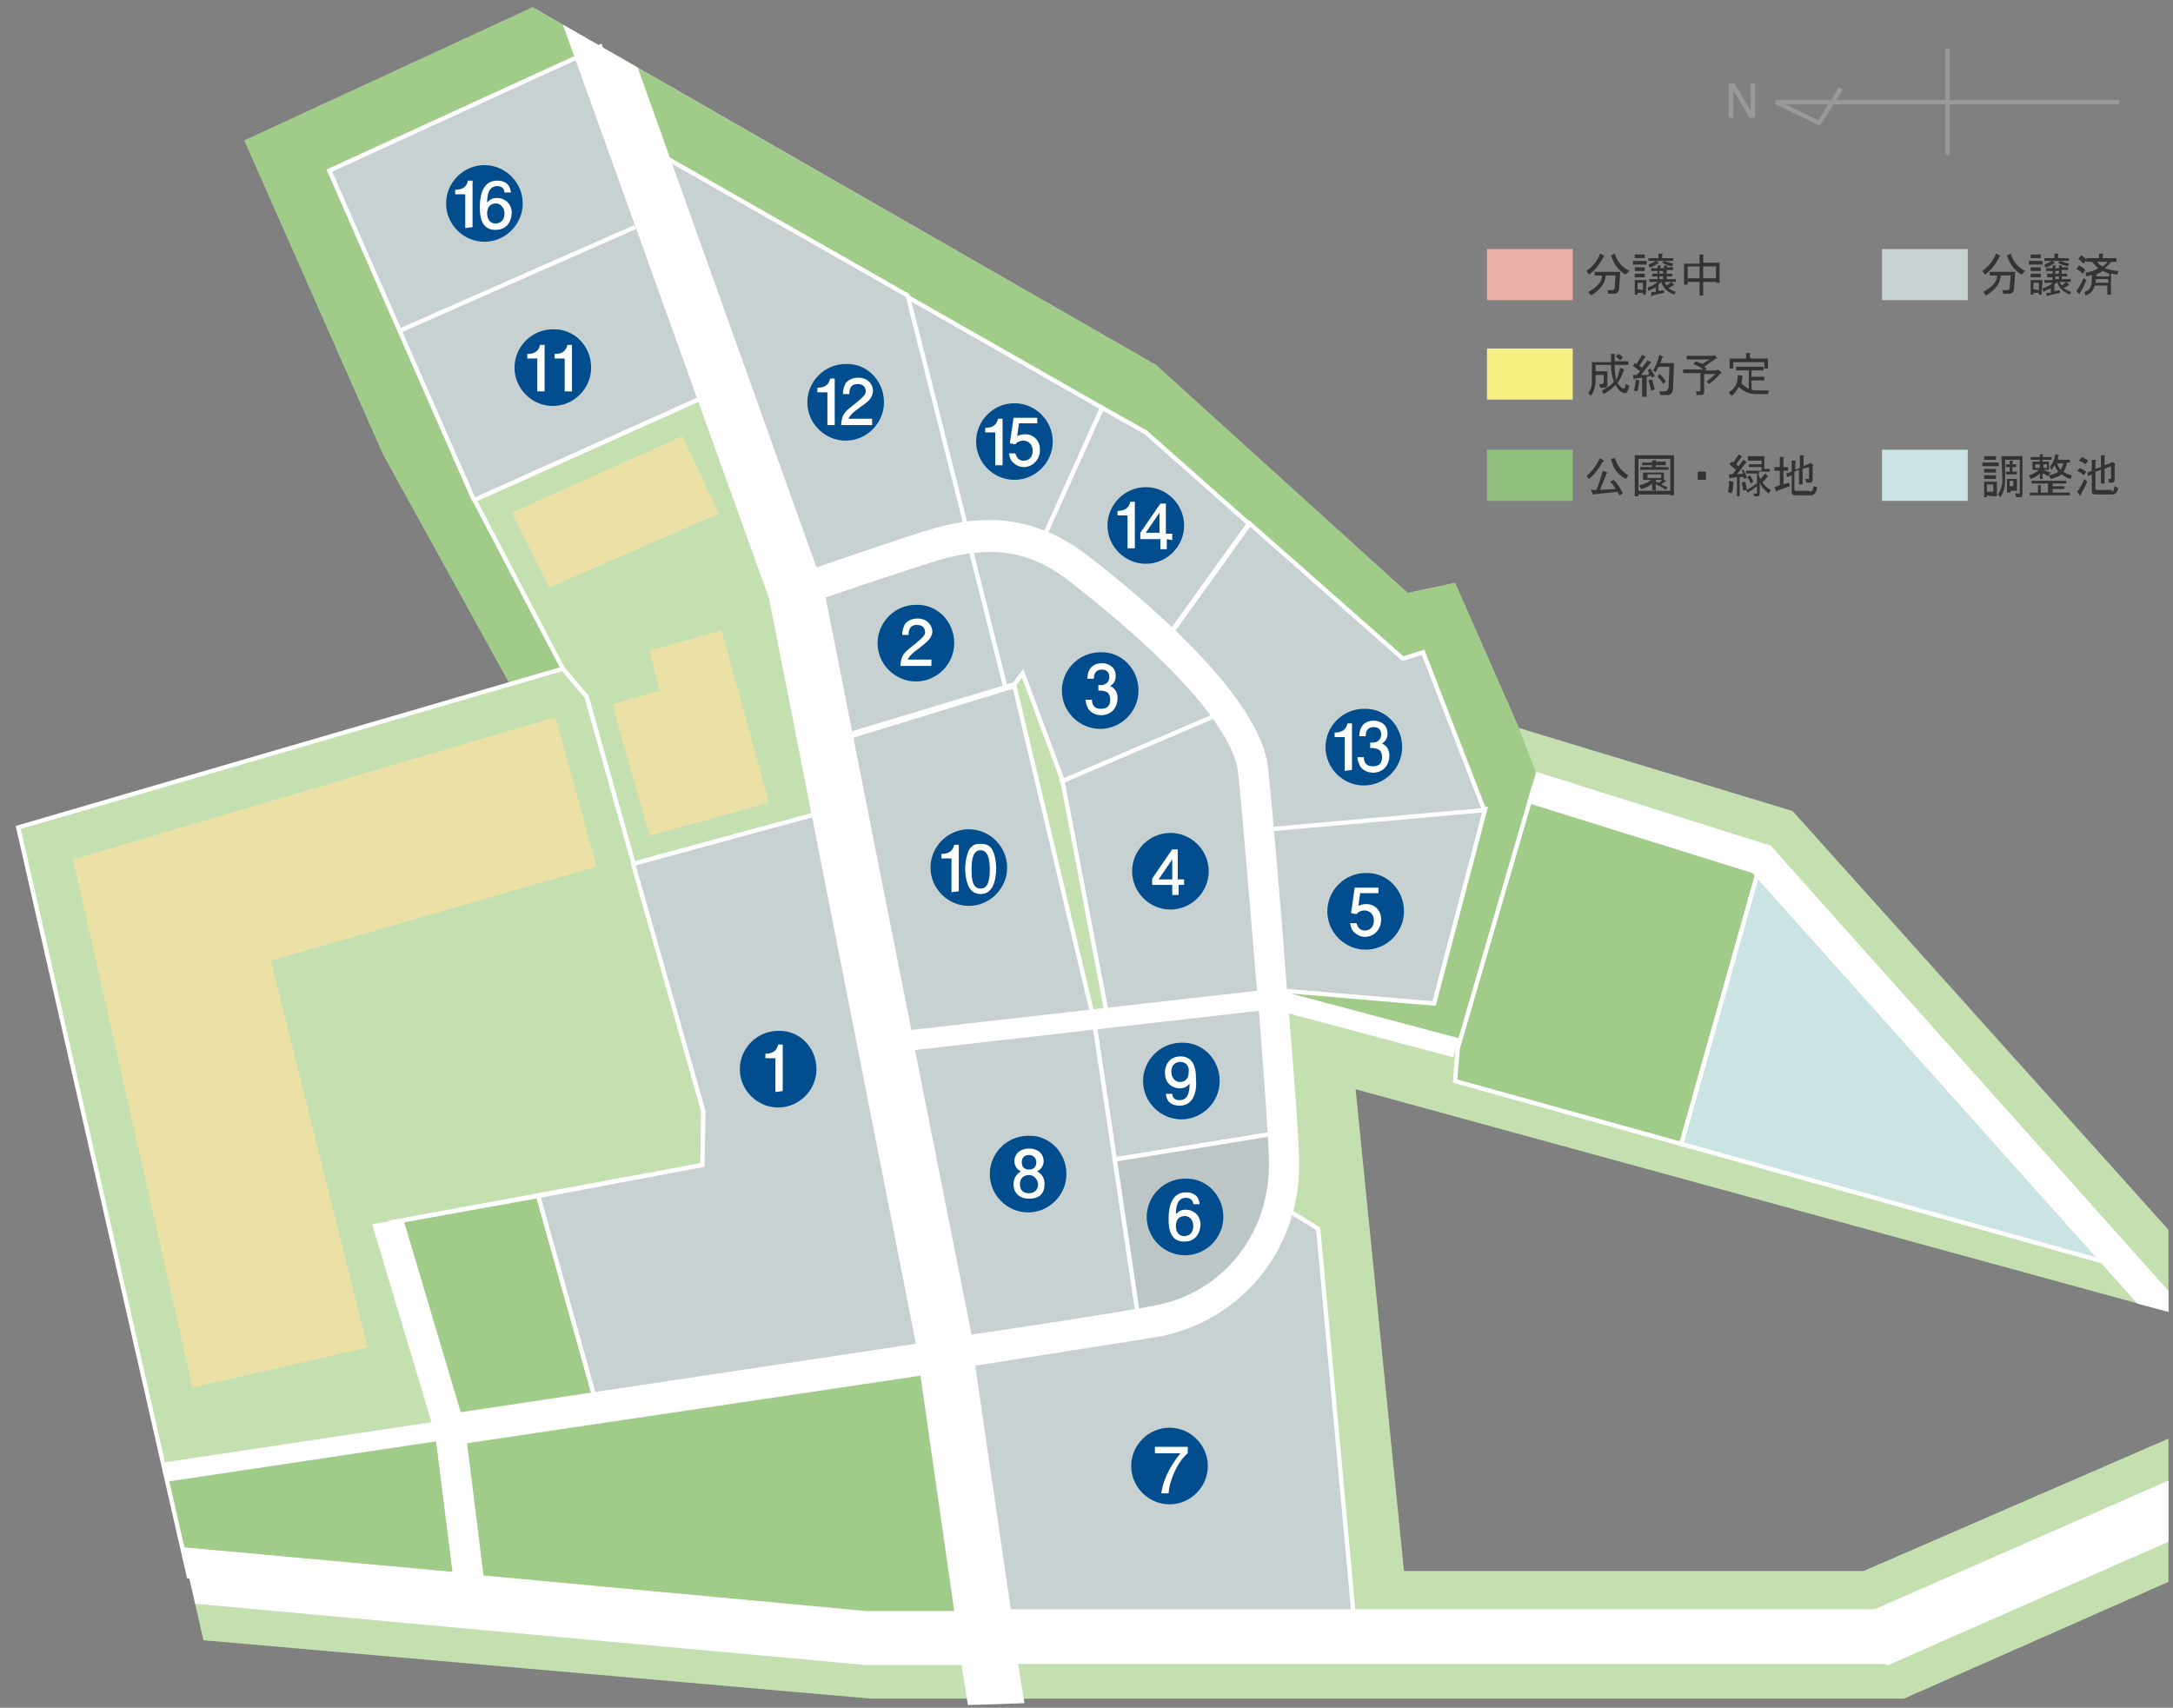 <?xml version="1.0" encoding="utf-8"?>
<!-- Generator: Adobe Illustrator 27.0.1, SVG Export Plug-In . SVG Version: 6.00 Build 0)  -->
<svg version="1.1" id="レイヤー_2_1_" xmlns="http://www.w3.org/2000/svg" xmlns:xlink="http://www.w3.org/1999/xlink" x="0px"
	 y="0px" viewBox="0 0 238.2 187.2" style="enable-background:new 0 0 238.2 187.2;" xml:space="preserve">
<rect x="0" y="0" width="238.2" height="187.2" fill="#808080" stroke="none"/>
<style type="text/css">
	.st0{fill:none;}
	.st1{fill:none;stroke:#999999;stroke-width:0.47;}
	.st2{fill:#999999;}
	.st3{fill:#333333;}
	.st4{fill:#EAB1A8;}
	.st5{fill:#C8D1D1;}
	.st6{fill:#F7F083;}
	.st7{fill:#92C17F;}
	.st8{fill:#CBE3E3;}
	.st9{fill:#C4E0B1;}
	.st10{fill:#A0CB89;}
	.st11{fill:#C4E0B1;stroke:#FFFFFF;stroke-width:0.471;}
	.st12{fill:#A0CB89;stroke:#FFFFFF;stroke-width:0.471;}
	.st13{fill:#CBE3E3;stroke:#FFFFFF;stroke-width:0.471;}
	.st14{fill:#EBE1A7;}
	.st15{fill:#C8D1D1;stroke:#FFFFFF;stroke-width:0.471;}
	.st16{fill:#BCC6C7;stroke:#FFFFFF;stroke-width:0.471;}
	.st17{fill:#FFFFFF;}
	.st18{fill:#014D8E;}
	.st19{fill:none;stroke:#FFFFFF;stroke-width:0.471;}
</style>
<polygon class="st0" points="155.9,71.3 153.7,72 153.7,72 "/>
<g>
	<polyline class="st1" points="232.3,11.2 194.7,11.2 199.4,13.5 201.8,9.7 	"/>
	<line class="st1" x1="213.5" y1="17" x2="213.5" y2="5.3"/>
</g>
<g>
	<g>
		<path class="st2" d="M189.5,9.1h0.6l1.8,3v-3h0.5v3.8h-0.6l-1.8-3v3h-0.5V9.1z"/>
	</g>
</g>
<g>
	<g>
		<path class="st3" d="M174.2,30.1l-0.3-0.4c0.7-0.5,1.2-1.1,1.5-1.9l0.4,0.2c0.1,0.1,0.1,0.1,0,0.1
			C175.4,28.9,174.9,29.6,174.2,30.1z M177.6,29.8l-0.1,1.6c0,0.6-0.2,0.8-0.6,0.8h-0.6l-0.1-0.4h0.5c0.2,0,0.3-0.1,0.3-0.3l0.1-1.3
			H176v0.2c-0.1,0.7-0.6,1.4-1.6,2l-0.3-0.4c0.9-0.5,1.4-1,1.5-1.6v-0.2h-0.8v-0.4H177.6z M178.2,30.1c-0.7-0.4-1.3-1.1-1.6-2.1
			l0.4-0.2c0.3,0.9,0.8,1.5,1.6,1.9L178.2,30.1z"/>
		<path class="st3" d="M180.5,28.6V29H179v-0.4H180.5z M180.4,32.3h-0.3v-0.2h-0.6v0.2h-0.3v-1.6h1.3L180.4,32.3L180.4,32.3z
			 M179.2,28.3v-0.4h1.1v0.4H179.2z M180.3,29.7h-1.1v-0.4h1.1V29.7z M180.3,30.4h-1.1V30h1.1V30.4z M180.1,31.8V31h-0.6v0.7
			L180.1,31.8L180.1,31.8z M183.5,32.3c-0.7-0.3-1.2-0.7-1.4-1.4l-0.3,0.3v0.7l0.6-0.1v0.3l-1.3,0.3c0,0.1,0,0.1-0.1,0.1V32h0.5
			v-0.5c-0.4,0.2-0.7,0.3-0.8,0.4l-0.1-0.4c0.4-0.1,0.8-0.3,1.1-0.6h-0.9v-0.3h0.9v-0.3h-0.6V30h0.6v-0.3H181v-0.3h0.7v-0.3h0.3
			c0.1,0,0.1,0.1,0,0.1v0.2h0.4v-0.3h0.3c0.1,0,0.1,0.1,0,0.1v0.1h0.7v0.3h-0.7V30h0.6v0.3h-0.6v0.3h1v0.3h-1.2
			c0,0.1,0.1,0.3,0.2,0.4l0.5-0.4l0.3,0.3c0,0.1,0,0.1-0.1,0.1l-0.5,0.3c0.3,0.2,0.6,0.3,0.8,0.4L183.5,32.3z M180.7,29
			c0.4-0.2,0.7-0.3,0.8-0.4h-0.8v-0.3h1.1v-0.5h0.4c0.1,0,0.1,0.1,0,0.1v0.4h1.2v0.3h-1c0.3,0.1,0.6,0.2,1,0.3l-0.1,0.3
			c-0.4-0.1-0.8-0.2-1.1-0.4l0.2-0.2h-0.8l0.2,0.2c0.1,0.1,0,0.1-0.1,0.1c-0.3,0.2-0.6,0.4-0.9,0.4L180.7,29z M182.3,30v-0.3h-0.4
			V30H182.3z M182.3,30.6v-0.3h-0.4v0.3H182.3z"/>
		<path class="st3" d="M186.3,27.9h0.4c0.1,0,0.1,0.1,0,0.1v0.8h1.8V31h-0.4v-0.1h-1.4v1.5h-0.4v-1.5H185v0.3h-0.4v-2.3h1.7V27.9z
			 M186.3,30.5v-1.3H185v1.3H186.3z M188.1,30.5v-1.3h-1.4v1.3H188.1z"/>
	</g>
</g>
<g>
	<g>
		<path class="st3" d="M217.6,30.1l-0.3-0.4c0.7-0.5,1.2-1.1,1.5-1.9l0.4,0.2c0.1,0.1,0.1,0.1,0,0.1
			C218.8,28.9,218.3,29.6,217.6,30.1z M220.9,29.8l-0.1,1.6c0,0.6-0.2,0.8-0.6,0.8h-0.6l-0.1-0.4h0.5c0.2,0,0.3-0.1,0.3-0.3l0.1-1.3
			h-1.1v0.2c-0.1,0.7-0.6,1.4-1.6,2l-0.3-0.4c0.9-0.5,1.4-1,1.5-1.6v-0.2h-0.8v-0.4H220.9z M221.6,30.1c-0.7-0.4-1.3-1.1-1.6-2.1
			l0.4-0.2c0.3,0.9,0.8,1.5,1.6,1.9L221.6,30.1z"/>
		<path class="st3" d="M223.9,28.6V29h-1.5v-0.4H223.9z M223.8,32.3h-0.3v-0.2h-0.6v0.2h-0.3v-1.6h1.3L223.8,32.3L223.8,32.3z
			 M222.6,28.3v-0.4h1.1v0.4H222.6z M223.7,29.7h-1.1v-0.4h1.1V29.7z M223.7,30.4h-1.1V30h1.1V30.4z M223.5,31.8V31h-0.6v0.7
			L223.5,31.8L223.5,31.8z M226.9,32.3c-0.7-0.3-1.2-0.7-1.4-1.4l-0.3,0.3v0.7l0.6-0.1v0.3l-1.3,0.3c0,0.1,0,0.1-0.1,0.1l-0.1-0.4
			h0.5v-0.5c-0.4,0.2-0.7,0.3-0.8,0.4l-0.1-0.4c0.4-0.1,0.8-0.3,1.1-0.6h-0.9v-0.3h0.9v-0.3h-0.6V30h0.6v-0.3h-0.7v-0.3h0.7v-0.3
			h0.3c0.1,0,0.1,0.1,0,0.1v0.2h0.4v-0.3h0.3c0.1,0,0.1,0.1,0,0.1v0.1h0.7v0.3H226V30h0.6v0.3H226v0.3h1v0.3h-1.2
			c0,0.1,0.1,0.3,0.2,0.4l0.5-0.4l0.3,0.3c0,0.1,0,0.1-0.1,0.1l-0.5,0.3c0.3,0.2,0.6,0.3,0.8,0.4L226.9,32.3z M224.1,29
			c0.4-0.2,0.7-0.3,0.8-0.4h-0.8v-0.3h1.1v-0.5h0.4c0.1,0,0.1,0.1,0,0.1v0.4h1.2v0.3h-1c0.3,0.1,0.6,0.2,1,0.3l-0.1,0.3
			c-0.4-0.1-0.8-0.2-1.1-0.4l0.2-0.2H225l0.2,0.2c0.1,0.1,0,0.1-0.1,0.1c-0.3,0.2-0.6,0.4-0.9,0.4L224.1,29z M225.7,30v-0.3h-0.4V30
			H225.7z M225.7,30.6v-0.3h-0.4v0.3H225.7z"/>
		<path class="st3" d="M227.6,31.9c0.4-0.5,0.6-1,0.8-1.4l0.3,0.2c-0.2,0.5-0.4,1-0.7,1.4c0,0.1,0,0.2-0.1,0.1L227.6,31.9z
			 M227.9,29.1c0.3,0.1,0.5,0.3,0.7,0.5l-0.3,0.4c-0.2-0.2-0.4-0.4-0.7-0.5L227.9,29.1z M228.1,28c0.3,0.1,0.5,0.3,0.6,0.5l-0.3,0.4
			c-0.2-0.2-0.4-0.4-0.6-0.5L228.1,28z M228.5,32c0.6-0.2,0.8-0.6,0.8-1.4v-0.5c-0.1,0.1-0.3,0.1-0.6,0.2l-0.1-0.4
			c0.6-0.1,1.1-0.3,1.4-0.5c-0.3-0.3-0.5-0.5-0.7-0.7h-0.6v-0.4h1.4v-0.5h0.4c0.1,0,0.1,0.1,0,0.1v0.4h1.5v0.4h-0.6
			c-0.1,0.2-0.4,0.5-0.7,0.7c0.4,0.1,0.9,0.3,1.5,0.3l-0.1,0.4c-0.2,0-0.4-0.1-0.7-0.1v2.3H231v-1h-1.4c-0.1,0.5-0.4,0.9-1,1.1
			L228.5,32z M229.7,31h1.4v-0.4h-1.4C229.8,30.8,229.7,30.9,229.7,31z M229.8,30.3h1.4V30c-0.3-0.1-0.5-0.2-0.7-0.3
			c-0.3,0.2-0.5,0.3-0.7,0.4V30.3z M229.9,28.7c0.1,0.2,0.3,0.4,0.6,0.5c0.3-0.2,0.5-0.4,0.5-0.5H229.9z"/>
	</g>
</g>
<g>
	<g>
		<path class="st3" d="M177.6,40.3l0.4,0.2c0.1,0.1,0.1,0.1,0,0.1c-0.2,0.5-0.4,1-0.7,1.4c0.3,0.4,0.5,0.6,0.7,0.6
			c0.1,0,0.2-0.2,0.2-0.5l0.4,0.2c-0.1,0.5-0.3,0.8-0.4,0.8c-0.4,0-0.8-0.3-1.1-0.9c-0.4,0.4-0.8,0.7-1.3,1l-0.2-0.4
			c0.6-0.3,1.1-0.6,1.3-1c-0.2-0.5-0.3-1.1-0.3-1.8l0,0h-1.7v0.7h1.3v1.4c0,0.3-0.1,0.4-0.3,0.4h-0.5l-0.1-0.4h0.3
			c0.1,0,0.2-0.1,0.2-0.2v-0.8h-0.9v0.6c0,0.7-0.2,1.2-0.5,1.7l-0.3-0.3c0.3-0.4,0.4-0.8,0.4-1.3v-2.1h2.1v-0.9h0.4
			c0.1,0,0.1,0.1,0,0.1v0.7h1.5V40H177v0.2c0,0.6,0.1,1.1,0.2,1.5C177.3,41.3,177.5,40.8,177.6,40.3z M177.9,39.2l-0.3,0.3
			c-0.1-0.1-0.3-0.3-0.5-0.4l0.3-0.3C177.6,38.9,177.8,39,177.9,39.2z"/>
		<path class="st3" d="M180.6,40.6l0.3-0.2c0.2,0.3,0.4,0.6,0.5,0.8l-0.3,0.2l-0.1-0.2l-0.5,0.1v2.2H180v-2.1l-0.8,0.1
			c0,0.1,0,0.1-0.1,0.1l-0.1-0.5h0.4l0.4-0.4c-0.3-0.2-0.5-0.4-0.8-0.6l0.2-0.3l0.2,0.1l0.6-1l0.4,0.2c0,0.1,0,0.1-0.1,0.1l-0.6,0.9
			l0.3,0.2l0.6-0.8l0.4,0.2c0,0.1,0,0.1-0.1,0.1l-1,1.3h0.8C180.8,40.8,180.7,40.7,180.6,40.6z M179.1,42.8c0.1-0.3,0.2-0.7,0.2-1.2
			l0.4,0.1v0.1c-0.1,0.5-0.1,0.8-0.2,1.1L179.1,42.8z M180.7,41.7l0.4-0.1c0.1,0.4,0.2,0.7,0.3,1.1l-0.4,0.1
			C180.9,42.4,180.8,42,180.7,41.7z M182,39.8h1.5l-0.1,2.7c0,0.5-0.2,0.8-0.6,0.8H182l-0.1-0.4h0.6c0.2,0,0.3-0.1,0.4-0.4l0.1-2.3
			h-1.2c-0.1,0.2-0.2,0.4-0.3,0.6l-0.3-0.2c0.3-0.4,0.5-1,0.7-1.7l0.4,0.2c0.1,0.1,0,0.1-0.1,0.1C182.2,39.3,182.1,39.5,182,39.8z
			 M181.9,41c0.3,0.2,0.5,0.5,0.7,0.8l-0.3,0.3c-0.1-0.3-0.4-0.6-0.6-0.8L181.9,41z"/>
		<path class="st3" d="M186.8,40.2l0.3,0.2l-0.2,0.2h1.3l0.1-0.1l0.4,0.3c0.1,0.1,0,0.1-0.1,0.1c-0.4,0.5-0.8,0.9-1.3,1.2l-0.2-0.3
			c0.4-0.3,0.7-0.6,1-0.8h-1.3v2c0,0.2-0.1,0.3-0.3,0.3H186l-0.1-0.4h0.4c0.1,0,0.1,0,0.1-0.1v-1.9h-1.9v-0.4h2.2
			c-0.4-0.3-0.8-0.5-1.1-0.6l0.3-0.3c0.2,0.1,0.5,0.2,0.7,0.3l0.8-0.5h-2.5V39h2.9l0.1-0.1l0.3,0.3c0.1,0.1,0,0.1-0.1,0.1
			L186.8,40.2z"/>
		<path class="st3" d="M189.5,43c0.7-0.4,1-1,1-1.9l0.5,0.1v0.1l-0.1,0.7c0.2,0.2,0.5,0.5,0.8,0.6v-2h-1.4v-0.4h3v0.4H192v0.7h1.4
			v0.4H192v1c0.2,0.1,0.4,0.1,0.6,0.1h1.3l-0.1,0.4h-1.3c-0.8,0-1.4-0.3-1.9-0.8c-0.2,0.4-0.5,0.8-0.8,1L189.5,43z M191.9,39.3h1.9
			v1.1h-0.4v-0.7H190v0.7h-0.4v-1.1h1.8v-0.6h0.4c0.1,0,0.1,0.1,0,0.2L191.9,39.3L191.9,39.3z"/>
	</g>
</g>
<rect x="163" y="27.3" class="st4" width="9.4" height="5.6"/>
<rect x="206.3" y="27.3" class="st5" width="9.4" height="5.6"/>
<rect x="163" y="38.2" class="st6" width="9.4" height="5.6"/>
<g>
	<g>
		<path class="st3" d="M173.9,52.2c0.6-0.5,1.1-1.2,1.5-2l0.4,0.3c0.1,0.1,0,0.1-0.1,0.1c-0.4,0.7-0.9,1.4-1.5,1.9L173.9,52.2z
			 M174.6,54.2l-0.2-0.5h0.6c0.3-0.7,0.5-1.4,0.7-2.1l0.5,0.2c0.1,0,0.1,0.1-0.1,0.1c-0.2,0.6-0.5,1.2-0.7,1.8l1.7-0.1
			c-0.1-0.2-0.3-0.5-0.6-0.8l0.4-0.2c0.4,0.4,0.7,0.9,1,1.5l-0.4,0.2c0-0.1-0.1-0.2-0.2-0.4L174.6,54.2
			C174.7,54.3,174.6,54.3,174.6,54.2z M177,50.2c0.3,0.9,0.8,1.5,1.5,1.9l-0.3,0.4c-0.9-0.5-1.4-1.2-1.6-2.2L177,50.2z"/>
		<path class="st3" d="M183.5,49.9v4.4h-0.4v-0.1h-3.5v0.2h-0.4v-4.5C179.2,49.9,183.5,49.9,183.5,49.9z M183.1,50.3h-3.5v3.5h3.5
			V50.3z M181.5,50.4C181.6,50.4,181.6,50.5,181.5,50.4v0.2h1.1V51h-1.1v0.2h1.4v0.3h-3.1v-0.3h1.3V51H180v-0.3h1.1v-0.2L181.5,50.4
			L181.5,50.4z M181.1,53.7V53c-0.3,0.3-0.7,0.5-1.2,0.6l-0.2-0.4c0.5-0.1,0.9-0.3,1.3-0.6h-0.9v-0.8h2.3v0.8l0.2,0.1
			c0.1,0.1,0,0.1-0.1,0.1c-0.1,0.1-0.3,0.2-0.4,0.3c0.2,0.1,0.4,0.2,0.7,0.3l-0.2,0.3c-0.4-0.3-0.8-0.5-1.1-0.6v0.7L181.1,53.7
			L181.1,53.7z M182.1,52.4V52h-1.5v0.4H182.1z M182.2,52.6h-0.7v0.2c0.1,0,0.2,0.1,0.4,0.1C182,52.8,182.1,52.7,182.2,52.6z"/>
		<path class="st3" d="M187,51.7v0.9h-0.9v-0.9H187z"/>
		<path class="st3" d="M191.1,51.5c0.2,0.3,0.3,0.6,0.4,0.9l-0.3,0.1l-0.1-0.2h-0.4v2.1h-0.3v-2.1l-0.7,0.1c-0.1,0.1-0.1,0.1-0.1,0
			l-0.1-0.4h0.4l0.4-0.5c-0.2-0.2-0.5-0.4-0.7-0.6l0.2-0.3l0.2,0.1l0.6-0.9l0.3,0.2c0.1,0.1,0.1,0.1,0,0.1l-0.6,0.8l0.3,0.2l0.5-0.7
			l0.3,0.2c0.1,0.1,0.1,0.1,0,0.1l-1,1.3l0.7-0.1c0,0-0.1-0.2-0.2-0.4L191.1,51.5z M190,52.8C190.1,52.8,190.1,52.9,190,52.8
			c0,0.5,0,0.9-0.2,1.3l-0.4-0.2c0.1-0.4,0.2-0.8,0.1-1.2L190,52.8z M193.2,52.9c0.2,0.3,0.5,0.6,0.9,0.8l-0.2,0.4
			c-0.4-0.3-0.8-0.7-1-1.2v1.2c0,0.2-0.1,0.3-0.2,0.3h-0.4l-0.1-0.3h0.3c0.1,0,0.1,0,0.1-0.1v-0.7c-0.3,0.2-0.6,0.5-0.9,0.6
			c0,0.1,0,0.1-0.1,0.1l-0.2-0.3l-0.3,0.1c-0.1-0.4-0.1-0.7-0.2-0.9l0.4-0.1c0.1,0.2,0.1,0.5,0.2,0.9c0.4-0.2,0.7-0.5,1.1-0.7v-1.1
			h-1.2v-0.3h1.7v-0.4h-1.4v-0.3h1.4v-0.4h-1.5V50h1.8v1.4h0.6v0.3h-1.2v0.5c0.1,0.2,0.2,0.3,0.2,0.3l0.5-0.6l0.3,0.3
			c0,0.1,0,0.1-0.1,0.1L193.2,52.9z M191.9,53c-0.1-0.3-0.2-0.5-0.4-0.7l0.3-0.2c0.1,0.1,0.3,0.4,0.4,0.7L191.9,53z"/>
		<path class="st3" d="M196.2,53.3l-1.4,0.5c0,0.1,0,0.1-0.1,0.1l-0.2-0.5l0.6-0.2v-1.6h-0.6v-0.4h0.6v-1.1h0.4c0.1,0,0.1,0.1,0,0.1
			v1h0.5v0.4h-0.5v1.5l0.6-0.2L196.2,53.3L196.2,53.3z M198.7,53.7l0.1-0.4l0.4,0.1l-0.1,0.4c-0.1,0.3-0.3,0.5-0.6,0.5h-1.7
			c-0.2,0-0.4-0.1-0.4-0.3v-1.9l-0.5,0.2l-0.1-0.4l0.6-0.2v-1.2h0.4c0.1,0,0.1,0.1,0,0.1v0.9l0.5-0.2v-1.4h0.4c0.1,0,0.1,0.1,0,0.1
			v1.1l0.7-0.3v-0.1l0.4,0.3l-0.1,0.1v1.5c0,0.2-0.1,0.3-0.3,0.3H198l-0.1-0.4h0.3c0.1,0,0.1,0,0.1-0.1v-1.2l-0.7,0.2v1.7h-0.4v-1.6
			l-0.5,0.2v1.9c0,0.1,0,0.2,0.1,0.2h1.4C198.5,53.9,198.6,53.9,198.7,53.7z"/>
	</g>
</g>
<g>
	<g>
		<path class="st3" d="M219.1,50.7v0.4h-1.8v-0.4H219.1z M218.5,54.4L218.5,54.4l-0.7-0.1v0.2h-0.3v-1.7h1.4v1.6H218.5z M217.5,50
			h1.3v0.4h-1.3V50z M217.5,51.8v-0.4h1.3v0.4H217.5z M217.5,52.1h1.3v0.4h-1.3V52.1z M217.8,53.9h0.7v-0.8h-0.7V53.9z M219.4,50
			h2.3v4.2c0,0.2-0.1,0.3-0.2,0.3H221l-0.1-0.4h0.4c0.1,0,0.1,0,0.1-0.1v-3.6h-1.6v2.3c0,0.7-0.2,1.3-0.5,1.8l-0.3-0.3
			c0.3-0.4,0.5-1,0.5-1.6L219.4,50L219.4,50z M220.7,51.7h0.4V52h-1.2v-0.3h0.4v-0.5h-0.4v-0.3h0.4v-0.4h0.3c0.1,0,0.1,0.1,0,0.1
			v0.3h0.4v0.3h-0.4v0.5C220.6,51.7,220.7,51.7,220.7,51.7z M220.3,54H220v-1.5h1.1v1.3h-0.7V54H220.3z M220.3,52.7v0.6h0.4v-0.6
			H220.3z"/>
		<path class="st3" d="M224.5,52.2c-0.3-0.2-0.5-0.3-0.6-0.3v0.6h-0.3v-0.6c-0.2,0.2-0.6,0.5-1,0.6l-0.2-0.4
			c0.4-0.1,0.8-0.3,1.1-0.6h-0.7v-0.9h0.8v-0.2h-1v-0.3h1v-0.3h0.3c0.1,0,0.1,0.1,0,0.1v0.2h1v0.3h-1v0.2h0.7v0.9H224
			c0.2,0.1,0.5,0.2,0.8,0.3L224.5,52.2z M225,53.3h1.3v0.3H225V54h1.9v0.3h-4.4V54h0.9v-0.8h0.3c0.1,0,0.1,0.1,0,0.1V54h0.8v-1h-1.8
			v-0.3h3.8V53H225V53.3z M223.6,51.3v-0.4h-0.5v0.4H223.6z M224.4,51.3v-0.4H224v0.4H224.4z M225.6,50.4h1.3v0.3h-0.3
			c-0.1,0.4-0.2,0.7-0.4,1c0.2,0.2,0.5,0.3,0.9,0.4l-0.1,0.4c-0.4-0.1-0.8-0.3-1-0.5c-0.3,0.2-0.7,0.4-1.2,0.5l-0.2-0.4
			c0.4-0.1,0.8-0.2,1-0.4c-0.2-0.3-0.3-0.5-0.4-0.7c-0.1,0.2-0.2,0.3-0.3,0.5l-0.2-0.3c0.3-0.4,0.5-0.8,0.6-1.4l0.4,0.1
			c0.1,0.1,0,0.1-0.1,0.1V50.4z M225.5,50.8c0.1,0.3,0.2,0.5,0.4,0.7c0.1-0.2,0.2-0.4,0.3-0.7H225.5z"/>
		<path class="st3" d="M228.8,52.8c-0.2,0.5-0.5,1-0.7,1.4c0,0.1,0,0.2-0.1,0.1l-0.3-0.4c0.3-0.4,0.6-0.9,0.8-1.4L228.8,52.8z
			 M228,51.3c0.2,0.1,0.4,0.2,0.7,0.4l-0.3,0.4c-0.2-0.2-0.5-0.4-0.7-0.5L228,51.3z M228.2,50.1c0.2,0.1,0.5,0.2,0.7,0.4l-0.3,0.4
			c-0.2-0.2-0.5-0.3-0.7-0.4L228.2,50.1z M231.5,53.9c0.1,0,0.2-0.1,0.2-0.2l0.1-0.4l0.4,0.2l-0.1,0.3c-0.1,0.3-0.3,0.4-0.6,0.4
			h-1.8c-0.3,0-0.4-0.1-0.4-0.3V52l-0.4,0.2l-0.1-0.4l0.5-0.2v-1.2h0.4c0.1,0,0.1,0.1,0,0.1v0.9l0.6-0.2v-1.3h0.4
			c0.1,0,0.1,0.1,0,0.1v1l0.8-0.3v-0.1l0.4,0.3l-0.1,0.1v1.6c0,0.2-0.1,0.3-0.3,0.3h-0.3l-0.1-0.4h0.2c0.1,0,0.1,0,0.1-0.1v-1.3
			l-0.7,0.3V53h-0.4v-1.5l-0.6,0.2v1.8c0,0.1,0,0.2,0.1,0.2h1.7L231.5,53.9L231.5,53.9z"/>
	</g>
</g>
<rect x="163" y="49.3" class="st7" width="9.4" height="5.6"/>
<rect x="206.3" y="49.3" class="st8" width="9.4" height="5.6"/>
<polygon class="st9" points="58.4,0.8 26.8,15.4 42,49.8 55.9,75 2,90.7 22.3,179.8 95.5,186.2 208.7,186.2 237.7,173.4 
	237.7,157.7 204.3,172.2 153.9,172.2 148.6,119.4 237.7,143.8 237.7,134.8 196.5,88.9 166.5,79.8 159.5,63.9 154.3,65 126.7,40 "/>
<g>
	<polygon class="st10" points="159.5,63.9 154.3,65 126.7,40 65.8,5.1 69.5,15.3 125.6,47.4 153.9,72.3 156,71.5 162.8,88.7 
		157.2,110 139.6,108.5 139.6,109.5 159.8,114.9 168.5,85 166.5,79.8 	"/>
	<polygon class="st10" points="52,54.8 36.1,18.7 65.8,5.1 58.4,0.8 26.8,15.4 42,49.8 55.9,75 61.7,73.3 	"/>
</g>
<polygon class="st11" points="87.3,64.8 79.2,42.6 52,54.8 61.7,73.3 64.3,76.4 69.4,94.7 91.8,88.6 "/>
<polygon class="st12" points="49.3,156.7 51.6,175.6 95,179.5 108.2,179.5 103.7,148.5 "/>
<polygon class="st11" points="42.9,134 77,127.7 77.1,121.8 64.3,76.4 61.7,73.3 2,90.7 18.1,161.4 49.3,156.7 "/>
<polygon class="st12" points="49.3,156.7 18.1,161.4 20.7,172.8 51.6,175.6 "/>
<polygon class="st12" points="168.1,86.4 159.8,114.9 159.5,118.5 184.3,125.4 193.1,94.2 "/>
<polygon class="st13" points="193.1,94.2 184.3,125.4 232.4,138.8 "/>
<polygon class="st14" points="65.4,95 60.9,78.6 8,94.2 21.1,152.1 40.3,147.7 29.7,105.3 "/>
<polygon class="st14" points="56.1,56.2 74.8,47.8 78.8,56.3 60.2,64.4 "/>
<polygon class="st14" points="71.2,91.6 84.3,88 79.1,69.1 71.2,71.3 72.3,75.7 67.1,77.2 "/>
<g>
	<polygon class="st12" points="42.9,134 49.3,156.7 65.5,154.3 59,131.1 	"/>
</g>
<g>
	<polygon class="st15" points="78.7,41.4 65.8,5.1 36.1,18.7 51.9,54.7 52,54.8 79.2,42.6 	"/>
</g>
<path class="st15" d="M108.2,179.5l-4.5-31c0,0,22.6-3.1,26.6-4.7c8.8-3.4,10-11.7,10-11.7l4.2,2.6l4.1,44.7L108.2,179.5z"/>
<polygon class="st0" points="156,71.5 153.9,72.3 153.9,72.3 "/>
<path class="st15" d="M125.6,47.4l-4.8-2.7L114,59.8c3.7,1.6,8.6,5.8,13.7,10.4l9.2-12.8L125.6,47.4z"/>
<path class="st15" d="M99.4,32.5l6.7,26.5c3.6-0.7,7.4,0.6,7.9,0.8l6.8-15.1L99.4,32.5z"/>
<path class="st15" d="M138.1,90.9c0.6,7.5,1.4,17.6,1.4,17.6l17.7,1.5l5.6-21.3l0,0L138.1,90.9z"/>
<path class="st15" d="M69.5,15.3l17.8,49.4c0,0,16.5-5.9,18.9-5.8l-6.7-26.5L69.5,15.3z"/>
<path class="st15" d="M134.9,78.6c3.1,4.3,3,9.2,3.2,12.4l24.6-2.2L156,71.5l-2.2,0.7l0,0"/>
<path class="st15" d="M153.9,72.3L137,57.4l-9.2,12.8c2.8,2.8,5.4,5.8,7.2,8.4"/>
<path class="st15" d="M137,82.3c-0.3-0.9-1.5-2.9-2.6-4.4l-18,7.7l0.1,0.2l4.9,25.7l18.1-2.1C139.6,109.5,138.2,85.9,137,82.3z"/>
<polygon class="st15" points="119.9,111.8 111.2,75.2 89.7,81.8 97,114.3 "/>
<polygon class="st15" points="140.6,124.1 139.6,109.5 119.9,111.8 122.2,127.1 "/>
<polygon class="st15" points="122.2,127.1 119.9,111.8 97,114.3 100.2,130.6 103.7,148.5 124.9,145.2 "/>
<path class="st16" d="M122.2,127.1l2.7,18.1c0,0,8.3-0.8,13-7.5c2.2-3.2,3.4-7.2,2.8-13.6L122.2,127.1z"/>
<polygon class="st15" points="91.8,88.6 69.4,94.7 77.1,121.8 77,127.7 59,131.1 65.5,154.3 103.7,148.5 "/>
<path class="st15" d="M87.3,64.8l3.1,16.5l19.9-6L106.1,59C104.6,58.7,87.3,64.8,87.3,64.8z"/>
<path class="st15" d="M119.7,63.4c-3.4-2.7-6.9-4.4-9.5-4.5c-1.2-0.1-2.6-0.1-4.1,0.1l4.1,16.3l1-0.3l0,0l0.9-1.2l4.4,11.8l18-7.7
	C131.3,73.6,125.2,67.8,119.7,63.4z"/>
<g>
	<path class="st17" d="M206.8,182.6l30.9-13.6v-6.7l-32.2,14.1h-94.7l-3.9-26.7c9.5-1.5,17.2-2.7,20.2-3.2
		c8.9-1.7,15.4-9.5,15.3-18.9c0-0.2,0-0.3,0-0.5c0-1.9-0.5-8.5-1.1-16l18,4.8l0.6-2.1l-18.8-5c-0.7-9.5-1.6-19.9-2.1-24.6
		c-0.2-2.1-1.2-4.1-2.5-6.2c-4-6.2-11.7-12.8-17.4-17.2c-3.4-2.6-7-3.8-10.7-3.8c-2.2,0-4.4,0.4-6.6,1.1c-2.1,0.6-8.5,2.8-12.3,4.1
		L69.9,7.4l-8.2-4.7l22.6,62.9l16.1,81.7l-49.9,7.5l-6.3-21.2l-3.4,0.6l6.5,21.7L18,160.3l0.2,1.2l0.2,0.9l29.4-4.4l1.8,14.3
		L20,169.6l1.4,6.2l73.4,6.7h10.6l0.7,4.4l6.2-0.2l-0.7-4.3h95.2L206.8,182.6L206.8,182.6z M90.5,65.5c1.1-0.4,2.4-0.8,3.8-1.3
		c3.4-1.1,7.2-2.4,8.6-2.8c2-0.6,3.9-0.9,5.6-0.9c3,0,5.7,0.9,8.6,3.1c3.7,2.9,8.3,6.7,12,10.6c1.8,1.9,3.5,3.9,4.6,5.7
		c1.2,1.8,1.9,3.5,2,4.7c0.5,4.5,1.3,14.6,2.1,24l-37.9,4.3L90.5,65.5z M100.3,115.1l37.7-4.3c0.6,7.8,1.1,14.6,1.1,16.5
		c0,0.1,0,0.3,0,0.4c0,7.8-5.3,14.1-12.5,15.4c-3,0.6-10.7,1.8-20.1,3.2L100.3,115.1z M51.2,158.2l49.7-7.4l3.7,25.8H95l-42-3.9
		L51.2,158.2z"/>
	<polygon class="st17" points="168.4,84.6 167.4,88 192.1,95.7 234.3,142.9 237.7,143.8 237.7,141.5 194.1,92.7 	"/>
</g>
<g>
	<path class="st18" d="M89.5,117.2c0,2.3-1.9,4.2-4.2,4.2c-2.3,0-4.2-1.9-4.2-4.2c0-2.3,1.9-4.2,4.2-4.2
		C87.6,112.9,89.5,114.8,89.5,117.2"/>
</g>
<g>
	<path class="st18" d="M104.6,70.5c0,2.3-1.9,4.2-4.2,4.2c-2.3,0-4.2-1.9-4.2-4.2c0-2.3,1.9-4.2,4.2-4.2
		C102.7,66.2,104.6,68.1,104.6,70.5"/>
</g>
<g>
	<path class="st18" d="M124.8,75.7c0,2.3-1.9,4.2-4.2,4.2c-2.3,0-4.2-1.9-4.2-4.2c0-2.3,1.9-4.2,4.2-4.2
		C122.9,71.4,124.8,73.3,124.8,75.7"/>
</g>
<g>
	<path class="st18" d="M132.5,95.5c0,2.3-1.9,4.2-4.2,4.2s-4.2-1.9-4.2-4.2c0-2.3,1.9-4.2,4.2-4.2C130.6,91.3,132.5,93.2,132.5,95.5
		"/>
</g>
<g>
	<path class="st18" d="M153.9,99.9c0,2.3-1.9,4.2-4.2,4.2s-4.2-1.9-4.2-4.2c0-2.3,1.9-4.2,4.2-4.2C152,95.6,153.9,97.5,153.9,99.9"
		/>
</g>
<g>
	<path class="st18" d="M134.1,133.4c0,2.3-1.9,4.2-4.2,4.2s-4.2-1.9-4.2-4.2s1.9-4.2,4.2-4.2C132.2,129.1,134.1,131,134.1,133.4"/>
</g>
<g>
	<path class="st18" d="M132.4,160.7c0,2.3-1.9,4.2-4.2,4.2s-4.2-1.9-4.2-4.2s1.9-4.2,4.2-4.2C130.5,156.5,132.4,158.4,132.4,160.7"
		/>
</g>
<g>
	<path class="st18" d="M116.9,128.7c0,2.3-1.9,4.2-4.2,4.2c-2.3,0-4.2-1.9-4.2-4.2s1.9-4.2,4.2-4.2
		C115,124.4,116.9,126.3,116.9,128.7"/>
</g>
<g>
	<g>
		<g>
			<path class="st18" d="M153.7,81.9c0,2.3-1.9,4.2-4.2,4.2s-4.2-1.9-4.2-4.2c0-2.3,1.9-4.2,4.2-4.2
				C151.8,77.6,153.7,79.5,153.7,81.9"/>
		</g>
	</g>
</g>
<g>
	<path class="st18" d="M110.4,95.1c0,2.3-1.9,4.2-4.2,4.2c-2.3,0-4.2-1.9-4.2-4.2c0-2.3,1.9-4.2,4.2-4.2S110.4,92.8,110.4,95.1"/>
</g>
<g>
	<path class="st18" d="M57.3,22.3c0,2.3-1.9,4.2-4.2,4.2c-2.3,0-4.2-1.9-4.2-4.2c0-2.3,1.9-4.2,4.2-4.2S57.3,20,57.3,22.3"/>
</g>
<g>
	<path class="st18" d="M64.8,40.3c0,2.3-1.9,4.2-4.2,4.2s-4.2-1.9-4.2-4.2s1.9-4.2,4.2-4.2C62.9,36,64.8,37.9,64.8,40.3"/>
</g>
<g>
	<path class="st18" d="M96.9,44.1c0,2.3-1.9,4.2-4.2,4.2c-2.3,0-4.2-1.9-4.2-4.2s1.9-4.2,4.2-4.2C95,39.8,96.9,41.7,96.9,44.1"/>
	<path class="st18" d="M129.8,57.6c0,2.3-1.9,4.2-4.2,4.2c-2.3,0-4.2-1.9-4.2-4.2s1.9-4.2,4.2-4.2C127.9,53.4,129.8,55.3,129.8,57.6
		"/>
</g>
<path class="st18" d="M133.7,118.5c0,2.3-1.9,4.2-4.2,4.2s-4.2-1.9-4.2-4.2c0-2.3,1.9-4.2,4.2-4.2
	C131.8,114.2,133.7,116.1,133.7,118.5"/>
<path class="st18" d="M115.4,48.4c0,2.3-1.9,4.2-4.2,4.2c-2.3,0-4.2-1.9-4.2-4.2s1.9-4.2,4.2-4.2S115.4,46.1,115.4,48.4"/>
<line class="st19" x1="69.6" y1="24.9" x2="43.7" y2="36.3"/>
<g>
	<path class="st17" d="M51,25v-3.7h-1.1v-0.5c1.1,0,1.3-0.6,1.4-1h0.5v5.1L51,25L51,25z"/>
	<path class="st17" d="M54.3,25.2c-1.7,0-1.7-1.8-1.7-2.5c0-0.8,0.1-2.9,1.9-2.9c0.6,0,1.4,0.2,1.5,1.3h-0.7c0-0.2-0.1-0.7-0.8-0.7
		c-1,0-1.1,1.1-1.1,1.8c0.3-0.3,0.5-0.5,1.1-0.5s1.6,0.4,1.6,1.7C56,24.5,55.4,25.2,54.3,25.2z M54.4,22.3c-0.9,0-1,0.7-1,1.1
		c0,0.6,0.3,1.1,0.9,1.1c0.4,0,1-0.2,1-1.1C55.3,22.7,54.8,22.3,54.4,22.3z"/>
</g>
<g>
	<path class="st17" d="M104.3,97.8v-3.7h-1.1v-0.5c1.1,0,1.3-0.6,1.4-1h0.5v5.1L104.3,97.8L104.3,97.8z"/>
	<path class="st17" d="M108.8,97.2c-0.4,0.7-0.9,0.8-1.3,0.8c-0.5,0-1-0.2-1.3-0.8c-0.3-0.6-0.4-1.4-0.4-2c0-0.5,0.1-1.3,0.4-2
		c0.4-0.7,0.9-0.7,1.3-0.7c0.5,0,1,0.1,1.3,0.7s0.4,1.4,0.4,2S109.1,96.6,108.8,97.2z M107.5,93.2c-0.8,0-1,0.9-1,2.1
		c0,1.1,0.1,2.1,1,2.1c0.8,0,1-0.9,1-2.1C108.5,94.2,108.3,93.2,107.5,93.2z"/>
</g>
<g>
	<path class="st17" d="M58.9,43v-3.7h-1.1v-0.5c1.1,0,1.3-0.6,1.4-1h0.5v5.1h-0.8V43z"/>
	<path class="st17" d="M61.9,43v-3.7h-1.1v-0.5c1.1,0,1.3-0.6,1.4-1h0.5v5.1h-0.8V43z"/>
</g>
<g>
	<path class="st17" d="M90.7,46.7V43h-1.1v-0.5c1.1,0,1.3-0.6,1.4-1h0.5v5.1h-0.8V46.7z"/>
	<path class="st17" d="M94.2,44.7c-0.7,0.5-1,0.8-1.2,1.2h2.6v0.7h-3.4c0.1-1.2,0.3-1.4,1.6-2.4c0.8-0.7,1.1-0.9,1.1-1.3
		c0-0.4-0.2-0.8-0.9-0.8c-0.9,0-0.9,0.8-0.9,1.1h-0.7c0-0.4,0.1-0.8,0.3-1.2c0.4-0.5,1-0.6,1.4-0.6c0.9,0,1.6,0.6,1.6,1.5
		C95.6,43.7,95.2,44,94.2,44.7z"/>
</g>
<g>
	<path class="st17" d="M147.4,84.5v-3.7h-1.1v-0.5c1.1,0,1.3-0.6,1.4-1h0.5v5.1L147.4,84.5L147.4,84.5z"/>
	<path class="st17" d="M150.5,84.7c-0.3,0-1-0.1-1.4-0.7c-0.2-0.4-0.3-0.7-0.3-1h0.7c0,0.2,0,1,1,1c0.5,0,1-0.2,1-1
		c0-0.4-0.1-0.5-0.2-0.7c-0.2-0.2-0.6-0.3-0.8-0.3c-0.1,0-0.2,0-0.3,0v-0.6c0.1,0,0.3,0,0.3,0c0.2,0,0.9-0.1,0.9-0.9
		c0-0.6-0.4-0.8-0.8-0.8c-0.9,0-0.9,0.8-0.9,1H149c0-0.4,0.1-1.7,1.6-1.7c0.7,0,1.5,0.4,1.5,1.4c0,0.6-0.3,0.9-0.6,1.1
		c0.2,0.1,0.8,0.4,0.8,1.3C152.3,84.1,151.4,84.7,150.5,84.7z"/>
</g>
<g>
	<path class="st17" d="M123.6,60.2v-3.7h-1.1V56c1.1,0,1.3-0.6,1.4-1h0.5v5.1h-0.8V60.2z"/>
	<path class="st17" d="M127.9,59.1v1.1h-0.7v-1.1H125v-0.7l2.2-3.2h0.6v3.3h0.7v0.7L127.9,59.1L127.9,59.1z M127.1,56.2l-1.5,2.2
		h1.5V56.2z"/>
</g>
<g>
	<path class="st17" d="M109.1,51.1v-3.7H108v-0.5c1.1,0,1.3-0.6,1.4-1h0.5V51h-0.8V51.1z"/>
	<path class="st17" d="M112.2,51.2c-0.3,0-0.6-0.1-0.9-0.3c-0.6-0.4-0.6-0.8-0.7-1.2h0.7c0.2,0.7,0.6,0.8,0.9,0.8c0.5,0,1-0.3,1-1.1
		s-0.6-1.1-1-1.1c-0.1,0-0.6,0-0.9,0.4l-0.6-0.1l0.4-2.8h2.6v0.6h-2l-0.2,1.4c0.2-0.1,0.5-0.2,0.9-0.2c0.8,0,1.6,0.6,1.6,1.7
		C114,50.4,113.2,51.2,112.2,51.2z"/>
</g>
<g>
	<path class="st17" d="M85,119.7V116h-1.1v-0.5c1.1,0,1.3-0.6,1.4-1h0.5v5.1L85,119.7L85,119.7z"/>
</g>
<g>
	<path class="st17" d="M100.7,71.1c-0.7,0.5-1,0.8-1.2,1.2h2.6V73h-3.4c0.1-1.2,0.3-1.4,1.6-2.4c0.8-0.7,1.1-0.9,1.1-1.3
		s-0.2-0.8-0.9-0.8c-0.9,0-0.9,0.8-0.9,1.1h-0.7c0-0.4,0.1-0.8,0.3-1.2c0.4-0.5,1-0.6,1.4-0.6c0.9,0,1.6,0.6,1.6,1.5
		C102.1,70,101.7,70.3,100.7,71.1z"/>
</g>
<g>
	<path class="st17" d="M120.7,78.4c-0.3,0-1-0.1-1.4-0.7c-0.2-0.4-0.3-0.7-0.3-1h0.7c0,0.2,0,1,1,1c0.5,0,1-0.2,1-1
		c0-0.4-0.1-0.5-0.2-0.7c-0.2-0.2-0.6-0.3-0.8-0.3c-0.1,0-0.2,0-0.3,0v-0.6c0.1,0,0.3,0,0.3,0c0.2,0,0.9-0.1,0.9-0.9
		c0-0.6-0.4-0.8-0.8-0.8c-0.9,0-0.9,0.8-0.9,1h-0.7c0-0.4,0.1-1.7,1.6-1.7c0.7,0,1.5,0.4,1.5,1.4c0,0.6-0.3,0.9-0.6,1.1
		c0.2,0.1,0.8,0.4,0.8,1.3C122.5,77.8,121.6,78.4,120.7,78.4z"/>
</g>
<g>
	<path class="st17" d="M129.2,97v1.1h-0.7V97h-2.2v-0.7l2.2-3.2h0.6v3.3h0.7V97H129.2z M128.5,94.2l-1.5,2.2h1.5V94.2z"/>
</g>
<g>
	<path class="st17" d="M149.6,102.7c-0.3,0-0.6-0.1-0.9-0.3c-0.6-0.4-0.6-0.8-0.7-1.2h0.7c0.2,0.7,0.6,0.8,0.9,0.8
		c0.5,0,1-0.3,1-1.1c0-0.8-0.6-1.1-1-1.1c-0.1,0-0.6,0-0.9,0.4l-0.6-0.1l0.4-2.8h2.6v0.6h-2l-0.2,1.4c0.2-0.1,0.5-0.2,0.9-0.2
		c0.8,0,1.6,0.6,1.6,1.7C151.4,101.9,150.6,102.7,149.6,102.7z"/>
</g>
<g>
	<path class="st17" d="M129.8,136.1c-1.7,0-1.7-1.8-1.7-2.5c0-0.8,0.1-2.9,1.9-2.9c0.6,0,1.4,0.2,1.5,1.3h-0.7
		c0-0.2-0.1-0.7-0.8-0.7c-1,0-1.1,1.1-1.1,1.8c0.3-0.3,0.5-0.5,1.1-0.5s1.6,0.4,1.6,1.7C131.5,135.4,130.9,136.1,129.8,136.1z
		 M129.9,133.3c-0.9,0-1,0.7-1,1.1c0,0.6,0.3,1.1,0.9,1.1c0.4,0,1-0.2,1-1.1C130.8,133.6,130.3,133.3,129.9,133.3z"/>
</g>
<g>
	<path class="st17" d="M128.1,163.7h-0.8c0.1-1,0.7-2.7,2.1-4.4h-2.8v-0.7h3.6v0.7C129.1,160.2,128.2,162.2,128.1,163.7z"/>
</g>
<g>
	<path class="st17" d="M112.8,131.4c-0.9,0-1.7-0.5-1.7-1.6c0-0.8,0.5-1.2,0.8-1.4c-0.4-0.2-0.7-0.6-0.7-1.1c0-0.9,0.7-1.4,1.6-1.4
		s1.6,0.5,1.6,1.4c0,0.5-0.3,0.9-0.7,1.1c0.3,0.2,0.8,0.5,0.8,1.4C114.5,131.1,113.6,131.4,112.8,131.4z M112.8,128.8
		c-0.5,0-1,0.3-1,1s0.4,1,1,1s1-0.4,1-1C113.7,129.1,113.2,128.8,112.8,128.8z M112.8,126.6c-0.5,0-0.8,0.3-0.8,0.8
		c0,0.4,0.2,0.8,0.8,0.8c0.6,0,0.8-0.4,0.8-0.8C113.6,127,113.3,126.6,112.8,126.6z"/>
</g>
<g>
	<path class="st17" d="M129.3,121.2c-0.6,0-1.4-0.2-1.5-1.3h0.7c0,0.2,0.1,0.7,0.8,0.7c1,0,1.1-1.1,1.1-1.8
		c-0.3,0.3-0.5,0.5-1.1,0.5s-1.6-0.4-1.6-1.7c0-1.1,0.7-1.8,1.7-1.8c1.7,0,1.7,1.8,1.7,2.5C131.2,119.1,131.1,121.2,129.3,121.2z
		 M129.4,116.4c-0.4,0-1,0.2-1,1.1c0,0.7,0.5,1.1,0.9,1.1c0.9,0,1-0.7,1-1.1C130.4,116.9,130,116.4,129.4,116.4z"/>
</g>
</svg>
